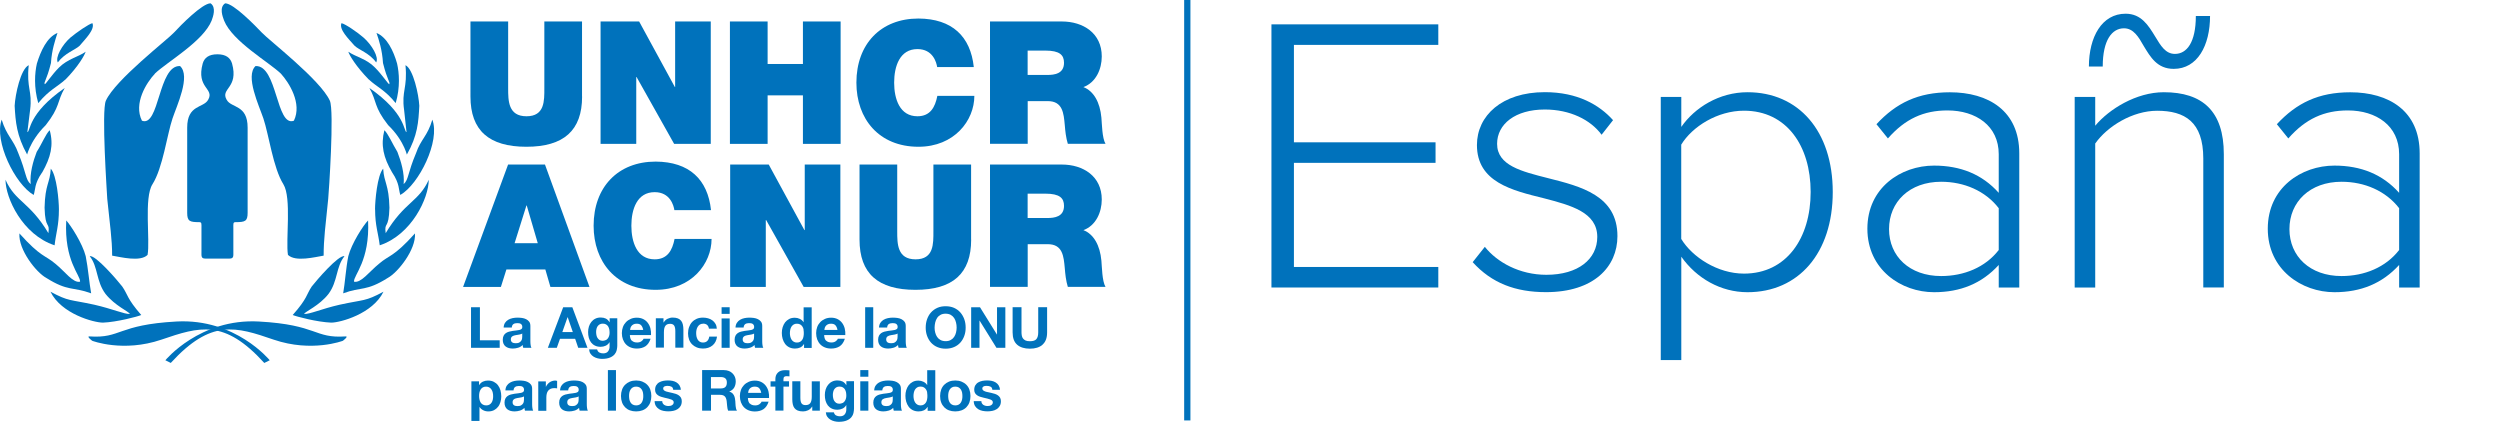 <?xml version="1.0" encoding="UTF-8"?><svg id="a" xmlns="http://www.w3.org/2000/svg" viewBox="0 0 399.29 69"><defs><style>.b{fill:#0072bc;}.c{fill:none;stroke:#0072bc;stroke-miterlimit:10;}</style></defs><line class="c" x1="189.63" y1="0" x2="189.63" y2="67.15"/><g><path class="b" d="m203.07,3.89h26.65v3.28h-23.06v15.56h22.62v3.28h-22.62v16.63h23.06v3.28h-26.65V3.89Z"/><path class="b" d="m237.15,39.42c1.95,2.46,5.54,4.47,9.83,4.47,5.1,0,8.13-2.52,8.13-6.05,0-3.91-4.16-5.04-8.51-6.17-5.1-1.26-10.71-2.58-10.71-8.51,0-4.66,3.97-8.44,10.84-8.44,5.23,0,8.7,2.02,10.9,4.47l-1.83,2.33c-1.76-2.39-5.04-4.03-9.07-4.03-4.72,0-7.62,2.33-7.62,5.48,0,3.46,3.91,4.41,8.13,5.48,5.23,1.32,11.09,2.77,11.09,9.26,0,4.91-3.78,8.95-11.4,8.95-4.91,0-8.69-1.45-11.72-4.79l1.95-2.46Z"/><path class="b" d="m265.25,57.5V15.48h3.28v4.79c2.14-3.09,6.05-5.54,10.58-5.54,8.13,0,13.61,6.17,13.61,15.94s-5.48,16-13.61,16c-4.28,0-8.13-2.21-10.58-5.67v16.51h-3.28Zm13.29-39.82c-4.22,0-8.25,2.52-10.02,5.42v15.06c1.76,2.9,5.8,5.54,10.02,5.54,6.8,0,10.65-5.67,10.65-13.04s-3.84-12.98-10.65-12.98Z"/><path class="b" d="m319.23,42.32c-2.71,2.96-6.11,4.35-10.33,4.35-5.23,0-10.65-3.59-10.65-10.14s5.36-10.08,10.65-10.08c4.22,0,7.69,1.39,10.33,4.35v-6.17c0-4.54-3.65-6.99-8.19-6.99-3.78,0-6.74,1.32-9.51,4.47l-1.83-2.27c3.15-3.4,6.68-5.1,11.72-5.1,6.17,0,11.09,2.96,11.09,9.76v21.42h-3.28v-3.59Zm0-9.07c-2.14-2.77-5.54-4.22-9.2-4.22-5.04,0-8.32,3.21-8.32,7.56s3.28,7.5,8.32,7.5c3.65,0,7.06-1.39,9.2-4.16v-6.68Z"/><path class="b" d="m351.9,25.31c0-5.86-2.96-7.62-7.37-7.62-3.91,0-7.94,2.46-9.89,5.23v23h-3.28V15.48h3.28v4.6c2.21-2.65,6.55-5.35,10.96-5.35,6.17,0,9.58,3.02,9.58,9.89v21.29h-3.28v-20.6Zm-12.66-20.79c-1.89,0-3.4,1.83-3.4,6.11h-2.21c0-4.73,2.08-8.44,5.86-8.44,2.52,0,3.65,1.89,4.73,3.65.88,1.45,1.64,2.77,3.15,2.77,1.89,0,3.34-1.83,3.34-6.05h2.27c0,4.72-2.02,8.44-5.8,8.44-2.65,0-3.72-1.89-4.79-3.65-.82-1.45-1.64-2.83-3.15-2.83Z"/><path class="b" d="m383.18,42.32c-2.71,2.96-6.11,4.35-10.33,4.35-5.23,0-10.65-3.59-10.65-10.14s5.36-10.08,10.65-10.08c4.22,0,7.69,1.39,10.33,4.35v-6.17c0-4.54-3.65-6.99-8.19-6.99-3.78,0-6.74,1.32-9.51,4.47l-1.83-2.27c3.15-3.4,6.68-5.1,11.72-5.1,6.17,0,11.09,2.96,11.09,9.76v21.42h-3.28v-3.59Zm0-9.07c-2.14-2.77-5.54-4.22-9.2-4.22-5.04,0-8.32,3.21-8.32,7.56s3.28,7.5,8.32,7.5c3.65,0,7.06-1.39,9.2-4.16v-6.68Z"/></g><g><path class="b" d="m36.65,41.3c.71,0,.62-.4.62-1.16v-3.66c0-.76-.07-1,.36-1,1.51,0,1.92-.14,1.92-1.48v-13.62c0-3.71-2.62-3.09-3.35-4.45-1.05-1.83,1.96-1.83.86-5.8-.28-.9-.98-1.46-2.34-1.46s-2.07.55-2.34,1.46c-1.09,3.97,1.92,3.97.87,5.8-.74,1.36-3.35.74-3.35,4.45v13.62c0,1.34.41,1.48,1.92,1.48.42,0,.36.24.36,1v3.66c0,.75-.09,1.16.62,1.16h3.86"/><path class="b" d="m24.74,11.77c-1.34,1.42-3.45,4.75-2.07,7.51,2.81,1.08,2.59-8.9,6.09-8.73,1.73,1.6-.52,6.31-1.21,8.38-.86,2.56-1.55,7.91-3.2,10.5-1.38,2.16-.35,8.95-.78,11.28-1.16,1.17-4.32.34-5.66.12,0-2.68-.35-4.79-.78-9.07-.04-.86-.95-14.08-.22-15.68,1.51-3.33,9.76-9.67,10.89-10.89.99-1.08,4.49-4.66,5.83-4.66.95.65.39,2.16.17,2.76-1.34,3.33-7.13,6.61-9.07,8.47"/><path class="b" d="m44.87,11.77c1.29,1.42,3.41,4.75,2.07,7.51-2.85,1.08-2.63-8.9-6.13-8.73-1.68,1.6.56,6.31,1.26,8.38.86,2.56,1.56,7.91,3.19,10.5,1.34,2.16.35,8.95.73,11.28,1.21,1.17,4.32.34,5.7.12,0-2.68.3-4.79.73-9.07.09-.86.99-14.08.26-15.68-1.51-3.33-9.76-9.67-10.88-10.89-1.03-1.08-4.49-4.66-5.84-4.66-.99.65-.39,2.16-.17,2.76,1.34,3.33,7.13,6.61,9.07,8.47"/><path class="b" d="m12.74,7.29c-.73.69-2.38,1.17-3.51,2.68-.43-.82.69-2.81,2.03-3.98.99-.83,2.94-2.17,3.5-2.29.44.99-1.12,2.51-2.03,3.59"/><path class="b" d="m10.44,12.7c-1.25,1.16-2.59,1.64-4.33,3.77-.73-2.56-.56-4.81-.22-6.32.61-1.99,1.6-4.2,3.29-4.89-.35,1.13-.91,2.68-1.04,4.81-.73,2.9-1.17,2.99-.99,3.38.17,0,1.12-1.52,2.29-2.68,1.39-1.38,3.11-1.69,4.24-2.51-.17.56-1.16,2.33-3.24,4.46"/><path class="b" d="m4.34,24.69c-1.69-3.03-1.86-5.24-2-7.79.09-1.77.95-5.88,2.25-6.49-.39,3.72.61,4.07.22,7.14,0,.17-.44,3.38-.44,3.55.52-.09.05-2.95,5.97-7.05-1.29,2.25-.69,2.94-3.03,5.93-2.72,2.68-3.11,5.32-2.98,4.72"/><path class="b" d="m6.72,27.55c-1.26,1.82-1.04,2.72-1.34,3.59C2.39,29.41-.98,22.53.27,19.11c.78,2.59,1.86,3.16,2.64,5.32,1.34,3.25,1.13,4.24,1.99,4.98-.17-1.69.39-3.68.96-5.15.82-1.26,1.46-2.9,2.08-3.46.65,2.38.17,4.33-1.21,6.76"/><path class="b" d="m9.41,33.43c0,2.64-.48,3.81-.69,5.75-5.15-1.69-7.84-7.57-7.84-10.47,1.56,3.55,3.85,3.5,6.85,8.53.26-1.91-.52-.48-.61-4.07.08-3.77.87-3.9.99-6.23.96,1.04,1.3,5.19,1.3,6.49"/><path class="b" d="m13.69,40.92c.39,1.95.56,4.24.87,5.93-2.94-1.08-3.68-.26-7.18-2.47-1.6-.87-4.46-4.5-4.28-7.1,3.46,3.85,4.06,3.42,5.75,4.85,1.56,1.26,2.81,3.12,3.94,2.86.08-1.04-2.56-3.29-2.21-9.78.69.73,2.6,3.68,3.11,5.71"/><path class="b" d="m19.53,45.77c.91,1.3.69,1.86,3.03,4.54-.57.26-3.9,1.13-6.11,1.22-1.46,0-6.66-1.39-8.39-4.94,2.98,1.6,3.03,1.21,7.01,2.08,2.86.65,4.89,1.56,5.67,1.47-.17-.39-2.38-1.3-3.89-3.2-1.52-2.03-1.17-4.33-2.52-6.02.91-.26,4.46,3.9,5.2,4.85"/><path class="b" d="m56.62,7.29c.69.69,2.38,1.17,3.46,2.68.48-.82-.69-2.81-2.03-3.98-.95-.83-2.9-2.17-3.51-2.29-.43.99,1.13,2.51,2.08,3.59"/><path class="b" d="m58.92,12.7c1.21,1.16,2.56,1.64,4.28,3.77.74-2.56.56-4.81.22-6.32-.56-1.99-1.6-4.2-3.29-4.89.39,1.13.91,2.68,1.04,4.81.73,2.9,1.17,2.99,1,3.38-.17,0-1.13-1.52-2.3-2.68-1.34-1.38-3.07-1.69-4.24-2.51.17.56,1.21,2.33,3.29,4.46"/><path class="b" d="m64.98,24.69c1.73-3.03,1.86-5.24,1.99-7.79-.09-1.77-.96-5.88-2.21-6.49.35,3.72-.65,4.07-.22,7.14,0,.17.39,3.38.39,3.55-.48-.09-.05-2.95-5.93-7.05,1.26,2.25.65,2.94,2.99,5.93,2.77,2.68,3.11,5.32,2.99,4.72"/><path class="b" d="m62.64,27.55c1.22,1.82,1,2.72,1.3,3.59,2.99-1.73,6.4-8.61,5.11-12.03-.74,2.59-1.86,3.16-2.59,5.32-1.38,3.25-1.17,4.24-1.99,4.98.17-1.69-.43-3.68-1-5.15-.78-1.26-1.47-2.9-2.08-3.46-.6,2.38-.17,4.33,1.25,6.76"/><path class="b" d="m59.91,33.43c0,2.64.51,3.81.74,5.75,5.11-1.69,7.83-7.57,7.83-10.47-1.6,3.55-3.86,3.5-6.88,8.53-.26-1.91.51-.48.6-4.07-.09-3.77-.86-3.9-1-6.23-.95,1.04-1.3,5.19-1.3,6.49"/><path class="b" d="m55.63,40.92c-.39,1.95-.52,4.24-.82,5.93,2.9-1.08,3.64-.26,7.14-2.47,1.6-.87,4.5-4.5,4.33-7.1-3.46,3.85-4.11,3.42-5.75,4.85-1.56,1.26-2.86,3.12-3.99,2.86-.09-1.04,2.55-3.29,2.25-9.78-.74.73-2.64,3.68-3.16,5.71"/><path class="b" d="m49.78,45.77c-.87,1.3-.65,1.86-3.03,4.54.6.26,3.9,1.13,6.15,1.22,1.43,0,6.62-1.39,8.35-4.94-2.98,1.6-3.03,1.21-7.01,2.08-2.86.65-4.85,1.56-5.67,1.47.17-.39,2.42-1.3,3.9-3.2,1.51-2.03,1.17-4.33,2.55-6.02-.95-.26-4.5,3.9-5.24,4.85"/><path class="b" d="m27.28,57.97l-.87-.43s5.5-6.71,14.93-6.19c9.44.52,8.79,2.73,13.85,2.38.56-.04-.43.7-.43.7,0,0-4.94,1.9-11.04-.18-6.06-2.08-10-3.33-16.45,3.72"/><path class="b" d="m42.21,57.97l.87-.43s-5.46-6.71-14.89-6.19c-9.48.52-8.83,2.73-13.89,2.38-.56-.04.43.7.43.7,0,0,4.93,1.9,11.04-.18,6.1-2.08,10.04-3.33,16.44,3.72"/><path class="b" d="m76.65,49.07v5.28h3.16v1.2h-4.58v-6.48h1.42Z"/><path class="b" d="m80.44,52.3c.02-.3.09-.55.23-.75.13-.2.3-.36.51-.48.21-.12.44-.21.69-.26.26-.05.52-.08.78-.08.24,0,.47.02.72.05.24.03.46.1.66.2.2.1.36.23.49.4.13.17.19.4.19.68v2.44c0,.21.01.41.04.61.02.19.07.34.13.44h-1.31c-.02-.07-.04-.15-.06-.22-.01-.08-.03-.15-.03-.23-.21.21-.45.36-.73.44-.28.08-.56.13-.85.13-.22,0-.43-.03-.63-.08-.19-.05-.36-.14-.51-.25-.15-.11-.26-.26-.34-.44-.08-.18-.12-.38-.12-.63,0-.27.05-.49.14-.66.09-.17.21-.31.36-.41.15-.1.32-.18.51-.23.19-.05.38-.09.58-.12.19-.03.38-.05.57-.07.19-.02.35-.04.5-.08.15-.04.26-.09.34-.16.08-.07.12-.17.12-.3,0-.14-.02-.25-.07-.33-.05-.08-.11-.15-.18-.19-.08-.04-.16-.08-.26-.09-.1-.02-.21-.02-.32-.02-.25,0-.45.05-.6.16-.15.11-.23.29-.25.54h-1.29Zm2.98.95c-.05.05-.12.09-.2.11-.08.03-.17.05-.26.07-.09.02-.19.03-.29.05-.1.01-.21.03-.31.05-.1.02-.19.04-.29.07-.09.03-.18.07-.25.12-.07.05-.13.12-.17.19-.04.08-.06.18-.06.3s.02.21.06.29c.04.08.1.14.17.19.07.05.16.08.25.1.1.02.2.03.3.03.25,0,.45-.04.59-.13.14-.08.24-.19.31-.3.07-.12.11-.24.12-.36.01-.12.02-.22.02-.29v-.48Z"/><path class="b" d="m91.41,49.07l2.42,6.48h-1.48l-.49-1.44h-2.42l-.51,1.44h-1.43l2.45-6.48h1.46Zm.08,3.97l-.82-2.38h-.02l-.84,2.38h1.68Z"/><path class="b" d="m98.51,55.89c-.05.24-.16.47-.33.68-.17.21-.41.39-.74.53s-.75.22-1.29.22c-.23,0-.46-.03-.7-.09-.24-.06-.46-.15-.65-.27-.2-.12-.36-.28-.49-.47-.13-.19-.2-.42-.22-.69h1.28c.06.24.18.41.35.5.18.09.38.14.61.14.36,0,.63-.11.79-.33.17-.22.25-.49.24-.83v-.62h-.02c-.14.25-.34.43-.59.55-.26.12-.53.18-.81.18-.35,0-.65-.06-.91-.19-.25-.12-.46-.29-.63-.51-.16-.22-.28-.47-.36-.75-.08-.29-.11-.59-.11-.91,0-.3.04-.59.13-.88.09-.28.22-.53.39-.74.17-.21.38-.39.63-.51.25-.13.54-.19.87-.19.31,0,.58.06.81.17.23.11.43.31.59.58h.02v-.63h1.22v4.39c0,.19-.03.4-.08.64Zm-1.76-1.56c.14-.07.25-.17.34-.29.09-.12.16-.26.2-.41.05-.15.07-.32.07-.49,0-.19-.02-.38-.05-.55-.04-.17-.1-.32-.18-.46-.08-.13-.2-.24-.34-.32-.14-.08-.31-.12-.53-.12-.18,0-.34.04-.47.11-.13.07-.24.17-.33.29-.09.12-.15.27-.19.43-.04.16-.06.33-.06.5s.02.34.05.5c.03.17.09.32.17.45.08.13.19.24.32.33.13.08.3.13.5.13.18,0,.34-.04.48-.11Z"/><path class="b" d="m100.94,54.42c.19.19.47.28.83.28.26,0,.48-.06.67-.19.19-.13.3-.27.34-.41h1.13c-.18.56-.46.96-.83,1.21-.38.24-.83.36-1.36.36-.37,0-.7-.06-1-.18-.3-.12-.55-.29-.75-.5-.21-.22-.36-.48-.48-.78-.11-.3-.17-.64-.17-1s.06-.68.17-.98c.11-.3.28-.56.49-.78.21-.22.46-.39.76-.52.29-.13.62-.19.97-.19.4,0,.75.08,1.04.23.3.15.54.36.73.62.19.26.33.56.41.89s.11.68.09,1.04h-3.38c.02.42.12.72.32.91Zm1.46-2.47c-.15-.17-.39-.25-.7-.25-.21,0-.38.03-.51.1-.14.07-.25.16-.33.26-.08.1-.14.21-.17.33-.03.11-.05.22-.06.31h2.1c-.06-.33-.17-.57-.32-.74Z"/><path class="b" d="m105.97,50.85v.65h.03c.16-.27.37-.47.63-.59s.53-.19.8-.19c.34,0,.63.05.85.14.22.09.39.22.52.39.13.17.22.37.27.61.05.24.08.5.08.79v2.88h-1.29v-2.65c0-.39-.06-.68-.18-.87-.12-.19-.34-.29-.64-.29-.35,0-.6.1-.76.31-.16.21-.24.55-.24,1.03v2.46h-1.29v-4.69h1.22Z"/><path class="b" d="m112.29,51.7c-.21,0-.38.05-.52.14-.14.09-.25.21-.34.36-.09.15-.15.31-.19.49-.04.18-.05.36-.05.53s.02.34.05.52c.04.18.1.33.18.48.08.14.19.26.33.35.14.09.31.14.51.14.31,0,.55-.09.71-.26.17-.17.27-.4.31-.69h1.24c-.08.62-.33,1.1-.73,1.42-.4.33-.91.49-1.53.49-.35,0-.67-.06-.97-.18-.29-.12-.54-.28-.75-.49-.21-.21-.37-.46-.48-.76s-.17-.62-.17-.97.05-.7.16-1.01c.11-.31.26-.58.47-.81.21-.23.46-.4.75-.53.3-.13.64-.19,1.02-.19.28,0,.55.04.8.11.26.07.49.18.69.33.2.15.37.33.49.55.13.22.2.48.22.78h-1.26c-.08-.54-.4-.81-.95-.81Z"/><path class="b" d="m115.25,50.13v-1.06h1.29v1.06h-1.29Zm1.29.73v4.69h-1.29v-4.69h1.29Z"/><path class="b" d="m117.47,52.3c.02-.3.09-.55.23-.75.13-.2.3-.36.51-.48.21-.12.44-.21.69-.26.26-.05.52-.08.78-.08.24,0,.47.02.72.05.24.03.46.1.66.2.2.1.36.23.49.4.13.17.19.4.19.68v2.44c0,.21.01.41.04.61.02.19.07.34.13.44h-1.31c-.02-.07-.04-.15-.06-.22-.01-.08-.03-.15-.03-.23-.21.21-.45.36-.73.44-.28.08-.56.13-.85.13-.22,0-.43-.03-.63-.08-.19-.05-.36-.14-.51-.25s-.26-.26-.34-.44-.12-.38-.12-.63c0-.27.05-.49.14-.66.09-.17.21-.31.36-.41.15-.1.32-.18.51-.23.19-.05.38-.09.58-.12.19-.03.38-.05.57-.07.19-.02.35-.04.5-.08.15-.04.26-.09.34-.16.08-.07.12-.17.12-.3,0-.14-.02-.25-.07-.33-.05-.08-.11-.15-.18-.19-.08-.04-.16-.08-.26-.09-.1-.02-.21-.02-.32-.02-.25,0-.45.05-.6.16-.15.11-.23.29-.25.54h-1.29Zm2.98.95c-.05.05-.12.09-.2.11-.08.03-.17.05-.26.07-.09.02-.19.03-.29.05-.1.01-.21.03-.31.05-.1.02-.19.04-.29.07s-.18.07-.25.12c-.07.05-.13.12-.17.19-.04.08-.06.18-.06.3s.02.21.06.29c.04.08.1.14.17.19.07.05.16.08.25.1.1.02.2.03.3.03.25,0,.45-.04.59-.13.14-.08.24-.19.31-.3.07-.12.11-.24.12-.36.01-.12.02-.22.02-.29v-.48Z"/><path class="b" d="m128.4,54.95c-.15.25-.35.44-.59.55-.24.11-.52.17-.83.17-.35,0-.66-.07-.93-.2-.27-.14-.49-.32-.66-.55-.17-.23-.3-.5-.39-.8-.09-.3-.13-.62-.13-.94s.04-.62.13-.91c.09-.29.22-.55.39-.78.17-.22.39-.4.65-.54.26-.14.56-.2.91-.2.28,0,.54.06.79.18.25.12.45.29.59.52h.02v-2.36h1.29v6.48h-1.22v-.6h-.02Zm-.05-2.32c-.04-.18-.1-.34-.19-.47-.09-.14-.2-.25-.34-.33-.14-.08-.31-.13-.53-.13s-.39.04-.53.13-.26.2-.35.34c-.09.14-.15.3-.19.48-.04.18-.06.36-.06.56,0,.18.02.36.06.54.04.18.11.34.2.49.09.14.21.26.35.34.14.09.31.13.51.13.21,0,.39-.04.53-.13.14-.08.25-.2.34-.34s.15-.3.18-.49c.04-.18.05-.37.05-.56s-.02-.38-.05-.56Z"/><path class="b" d="m131.97,54.42c.19.19.47.28.83.28.26,0,.48-.06.67-.19.19-.13.3-.27.34-.41h1.13c-.18.56-.46.96-.83,1.21-.38.24-.83.36-1.36.36-.37,0-.7-.06-1-.18-.3-.12-.55-.29-.75-.5-.21-.22-.36-.48-.48-.78-.11-.3-.17-.64-.17-1s.06-.68.17-.98c.11-.3.28-.56.49-.78.21-.22.46-.39.76-.52.29-.13.62-.19.97-.19.4,0,.75.08,1.04.23s.54.36.73.62c.19.26.33.56.41.89.08.33.11.68.09,1.04h-3.38c.02.42.12.72.32.91Zm1.46-2.47c-.15-.17-.39-.25-.7-.25-.21,0-.38.03-.51.1-.14.07-.25.16-.33.26-.08.1-.14.21-.17.33-.03.11-.05.22-.06.31h2.1c-.06-.33-.17-.57-.32-.74Z"/><path class="b" d="m139.47,49.07v6.48h-1.29v-6.48h1.29Z"/><path class="b" d="m140.39,52.3c.02-.3.09-.55.23-.75.13-.2.3-.36.51-.48.21-.12.44-.21.69-.26.26-.05.52-.08.78-.08.24,0,.47.02.72.05.24.03.46.1.66.2.2.1.36.23.49.4.13.17.19.4.19.68v2.44c0,.21.01.41.04.61.02.19.07.34.13.44h-1.31c-.02-.07-.04-.15-.06-.22-.01-.08-.03-.15-.03-.23-.21.21-.45.36-.73.44-.28.08-.56.13-.85.13-.22,0-.43-.03-.63-.08-.19-.05-.36-.14-.51-.25s-.26-.26-.34-.44c-.08-.18-.12-.38-.12-.63,0-.27.05-.49.14-.66.09-.17.21-.31.36-.41.15-.1.32-.18.51-.23.19-.05.38-.09.58-.12.19-.03.38-.05.57-.07.19-.02.35-.04.5-.08.15-.04.26-.09.34-.16.08-.07.12-.17.12-.3,0-.14-.02-.25-.07-.33-.05-.08-.11-.15-.18-.19-.08-.04-.16-.08-.26-.09-.1-.02-.21-.02-.32-.02-.25,0-.45.05-.6.16-.15.11-.23.29-.25.54h-1.29Zm2.98.95c-.05.05-.12.09-.2.11-.08.03-.17.05-.26.07-.09.02-.19.03-.29.05-.1.01-.21.03-.31.05-.1.02-.19.04-.29.07-.09.03-.18.07-.25.12-.07.05-.13.12-.17.19-.04.08-.06.18-.06.3s.02.21.06.29c.04.08.1.14.17.19.07.05.16.08.25.1.1.02.2.03.3.03.25,0,.45-.04.59-.13.14-.08.24-.19.31-.3.07-.12.11-.24.12-.36.01-.12.02-.22.02-.29v-.48Z"/><path class="b" d="m148.07,50.98c.15-.41.35-.78.63-1.08.27-.31.61-.55,1-.73.4-.18.84-.26,1.34-.26s.95.09,1.34.26c.39.18.73.42,1,.73.27.31.48.67.63,1.08.15.41.22.86.22,1.35s-.07.91-.22,1.32c-.15.41-.35.76-.63,1.07-.27.3-.6.54-1,.71-.39.17-.84.26-1.34.26s-.94-.09-1.34-.26c-.4-.17-.73-.41-1-.71-.27-.3-.48-.66-.63-1.07-.15-.41-.22-.85-.22-1.32s.07-.93.22-1.35Zm1.3,2.14c.06.26.17.49.3.69.14.21.32.37.54.49.22.12.5.19.82.19s.59-.06.82-.19c.22-.12.41-.29.54-.49.14-.21.24-.44.3-.69.06-.26.1-.52.1-.79s-.03-.56-.1-.83c-.06-.27-.17-.5-.3-.71-.14-.21-.32-.37-.54-.5-.22-.12-.5-.19-.82-.19s-.59.06-.82.19c-.22.12-.41.29-.54.5-.14.21-.24.45-.3.71-.06.27-.1.54-.1.83s.03.54.1.79Z"/><path class="b" d="m156.52,49.07l2.7,4.35h.02v-4.35h1.33v6.48h-1.42l-2.69-4.34h-.02v4.34h-1.33v-6.48h1.42Z"/><path class="b" d="m166.52,55.05c-.49.43-1.17.64-2.03.64s-1.56-.21-2.04-.64c-.48-.42-.72-1.08-.72-1.96v-4.03h1.42v4.03c0,.18.02.35.05.52.03.17.09.32.19.45.1.13.23.24.4.32.17.08.4.12.69.12.51,0,.86-.11,1.05-.34.19-.23.29-.58.29-1.07v-4.03h1.42v4.03c0,.88-.24,1.53-.73,1.95Z"/><path class="b" d="m92.97,15.42c0,5.42-2.93,8.02-8.9,8.02s-8.93-2.6-8.93-8.02V3.43h6.02v10.65c0,2,0,4.49,2.93,4.49s2.85-2.49,2.85-4.49V3.43h6.02v11.99"/><polygon class="b" points="95.92 3.43 102.08 3.43 107.78 13.89 107.83 13.89 107.83 3.43 113.52 3.43 113.52 22.98 107.67 22.98 101.67 12.3 101.62 12.3 101.62 22.98 95.92 22.98 95.92 3.43"/><polygon class="b" points="116.62 26.28 122.78 26.28 128.47 36.74 128.53 36.74 128.53 26.28 134.22 26.28 134.22 45.83 128.36 45.83 122.37 35.15 122.31 35.15 122.31 45.83 116.62 45.83 116.62 26.28"/><polygon class="b" points="116.58 3.43 122.6 3.43 122.6 10.22 128.24 10.22 128.24 3.43 134.26 3.43 134.26 22.98 128.24 22.98 128.24 15.23 122.6 15.23 122.6 22.98 116.58 22.98 116.58 3.43"/><path class="b" d="m149.68,10.71c-.11-.71-.66-2.87-3.15-2.87-2.82,0-3.72,2.74-3.72,5.36s.9,5.37,3.72,5.37c2.03,0,2.82-1.42,3.18-3.26h5.91c0,3.94-3.2,8.13-8.93,8.13-6.32,0-9.91-4.46-9.91-10.24,0-6.16,3.89-10.24,9.91-10.24,5.37.03,8.32,2.85,8.84,7.75h-5.86"/><path class="b" d="m107.71,33.56c-.11-.71-.66-2.87-3.15-2.87-2.82,0-3.72,2.74-3.72,5.36s.9,5.37,3.72,5.37c2.03,0,2.82-1.42,3.18-3.26h5.91c0,3.94-3.2,8.13-8.93,8.13-6.32,0-9.91-4.46-9.91-10.24,0-6.16,3.89-10.24,9.91-10.24,5.37.03,8.32,2.85,8.84,7.75h-5.86"/><path class="b" d="m164.14,8.08h2.82c2.3,0,2.98.71,2.98,1.95,0,1.75-1.53,1.94-2.66,1.94h-3.15v-3.89Zm-6.02,14.89h6.02v-6.82h3.21c2.38,0,2.54,1.94,2.71,3.81.08,1.01.19,2.03.49,3.01h6.02c-.55-.9-.57-3.23-.66-4.19-.22-2.44-1.23-4.24-2.87-4.87,2-.74,2.93-2.87,2.93-4.9,0-3.7-2.96-5.58-6.38-5.58h-11.47v19.55"/><path class="b" d="m164.14,30.93h2.82c2.3,0,2.98.71,2.98,1.95,0,1.75-1.53,1.94-2.66,1.94h-3.15v-3.89Zm-6.02,14.89h6.02v-6.82h3.21c2.38,0,2.54,1.94,2.71,3.81.08,1.01.19,2.03.49,3.01h6.02c-.55-.9-.57-3.23-.66-4.19-.22-2.44-1.23-4.24-2.87-4.87,2-.74,2.93-2.87,2.93-4.9,0-3.7-2.96-5.58-6.38-5.58h-11.47v19.55"/><path class="b" d="m84.08,32.82h.05l1.76,6.02h-3.7l1.89-6.02Zm-2.93-6.54l-7.19,19.55h6.04l.88-2.79h6.22l.81,2.79h6.24l-7.11-19.55h-5.9Z"/><path class="b" d="m155.11,38.27c0,5.42-2.93,8.02-8.9,8.02s-8.93-2.6-8.93-8.02v-11.99h6.02v10.65c0,2,0,4.49,2.93,4.49s2.85-2.49,2.85-4.49v-10.65h6.02v11.99"/><g><path class="b" d="m76.51,60.9v.6h.02c.16-.25.36-.44.6-.55.24-.11.51-.17.8-.17.37,0,.69.07.95.21.27.14.49.32.66.55s.31.5.39.8c.08.31.13.62.13.96,0,.31-.04.62-.13.91s-.21.55-.39.77c-.17.22-.39.4-.64.53-.26.13-.56.2-.9.2-.29,0-.56-.06-.8-.18-.25-.12-.45-.29-.6-.52h-.02v2.22h-1.29v-6.33h1.22Zm1.67,3.72c.14-.08.26-.2.34-.33.09-.14.15-.29.19-.48.04-.18.05-.37.05-.55s-.02-.37-.06-.55c-.04-.18-.1-.34-.2-.49-.09-.14-.21-.26-.35-.34-.14-.09-.32-.13-.52-.13s-.39.04-.53.13c-.14.09-.26.2-.34.34-.09.14-.15.3-.19.48-.04.18-.05.37-.05.56s.02.37.06.55c.04.18.1.34.19.48.09.14.2.25.35.33s.32.13.53.13.39-.04.53-.13Z"/><path class="b" d="m80.72,62.34c.02-.3.09-.55.23-.75.13-.2.3-.36.51-.48.21-.12.44-.21.69-.26.26-.05.52-.08.78-.08.24,0,.47.02.72.05.24.03.46.1.66.2.2.1.36.23.49.4.13.17.19.4.19.68v2.44c0,.21.01.41.04.61.02.19.07.34.13.44h-1.31c-.02-.07-.04-.15-.06-.22-.01-.08-.03-.15-.03-.23-.21.21-.45.36-.73.44-.28.08-.56.13-.85.13-.22,0-.43-.03-.63-.08-.19-.05-.36-.14-.51-.25s-.26-.26-.34-.44c-.08-.18-.12-.38-.12-.63,0-.27.05-.49.14-.66.09-.17.21-.31.36-.41.15-.1.32-.18.51-.23.19-.05.38-.09.58-.12.19-.03.38-.05.57-.07.19-.02.35-.04.5-.08.15-.04.26-.09.34-.16.08-.07.12-.17.12-.3,0-.14-.02-.25-.07-.33-.05-.08-.11-.15-.18-.19-.08-.04-.16-.08-.26-.09-.1-.02-.21-.02-.32-.02-.25,0-.45.05-.6.16-.15.11-.23.29-.25.54h-1.29Zm2.98.95c-.05.05-.12.09-.2.11-.08.03-.17.05-.26.07-.09.02-.19.03-.29.05-.1.01-.21.03-.31.05-.1.02-.19.04-.29.07s-.18.07-.25.12c-.07.05-.13.12-.17.19-.04.08-.06.18-.06.3s.02.21.06.29c.04.08.1.14.17.19.07.05.16.08.25.1.1.02.2.03.3.03.25,0,.45-.04.59-.13.14-.08.24-.19.31-.3.07-.12.11-.24.12-.36.01-.12.02-.22.02-.29v-.48Z"/><path class="b" d="m87.18,60.9v.87h.02c.06-.15.14-.28.25-.4.1-.12.22-.23.35-.32.13-.09.27-.16.43-.2.15-.05.31-.07.47-.07.08,0,.18.02.28.05v1.2c-.06-.01-.13-.02-.22-.03-.08,0-.17-.01-.24-.01-.24,0-.44.04-.6.12-.16.08-.29.19-.39.32-.1.14-.17.3-.21.48-.04.18-.06.38-.06.59v2.11h-1.29v-4.69h1.22Z"/><path class="b" d="m89.45,62.34c.02-.3.09-.55.23-.75.13-.2.3-.36.51-.48.21-.12.44-.21.69-.26.26-.05.52-.08.78-.08.24,0,.47.02.72.05.24.03.46.1.66.2.2.1.36.23.49.4.13.17.19.4.19.68v2.44c0,.21.01.41.04.61.02.19.07.34.13.44h-1.31c-.02-.07-.04-.15-.06-.22-.01-.08-.03-.15-.03-.23-.21.21-.45.36-.73.44-.28.08-.56.13-.85.13-.22,0-.43-.03-.63-.08-.19-.05-.36-.14-.51-.25s-.26-.26-.34-.44-.12-.38-.12-.63c0-.27.05-.49.14-.66.09-.17.21-.31.36-.41.15-.1.32-.18.51-.23.19-.05.38-.09.58-.12.19-.03.38-.05.57-.07.19-.02.35-.04.5-.08.15-.04.26-.09.34-.16.08-.07.12-.17.12-.3,0-.14-.02-.25-.07-.33-.05-.08-.11-.15-.18-.19-.08-.04-.16-.08-.26-.09-.1-.02-.21-.02-.32-.02-.25,0-.45.05-.6.16-.15.11-.23.29-.25.54h-1.29Zm2.98.95c-.05.05-.12.09-.2.11-.08.03-.17.05-.26.07-.09.02-.19.03-.29.05-.1.01-.21.03-.31.05-.1.02-.19.04-.29.07s-.18.07-.25.12c-.07.05-.13.12-.17.19-.04.08-.06.18-.06.3s.02.21.06.29c.04.08.1.14.17.19.07.05.16.08.25.1.1.02.2.03.3.03.25,0,.45-.04.59-.13.14-.08.24-.19.31-.3.07-.12.11-.24.12-.36.01-.12.02-.22.02-.29v-.48Z"/><path class="b" d="m98.38,59.11v6.48h-1.29v-6.48h1.29Z"/><path class="b" d="m99.35,62.23c.11-.31.28-.57.49-.78.21-.21.47-.38.76-.5.3-.12.63-.18,1-.18s.7.06,1,.18c.3.12.55.28.77.5.21.21.38.47.49.78.11.31.17.65.17,1.02s-.06.71-.17,1.02c-.11.3-.28.56-.49.78-.21.21-.47.38-.77.49-.3.11-.63.17-1,.17s-.7-.06-1-.17c-.3-.11-.55-.28-.76-.49-.21-.22-.38-.47-.49-.78-.11-.3-.17-.64-.17-1.02s.06-.71.17-1.02Zm1.17,1.57c.04.18.1.34.19.48.09.14.2.26.35.34.15.08.33.13.54.13s.4-.04.55-.13c.15-.08.27-.2.35-.34.09-.14.15-.3.19-.48.04-.18.05-.36.05-.55s-.02-.37-.05-.55c-.04-.18-.1-.34-.19-.48-.09-.14-.21-.25-.35-.34-.15-.09-.33-.13-.55-.13s-.4.04-.54.13c-.15.09-.26.2-.35.34-.09.14-.15.3-.19.48-.04.18-.05.37-.05.55s.02.37.05.55Z"/><path class="b" d="m105.86,64.42c.06.1.13.18.22.24.09.06.2.11.31.14.12.03.24.05.37.05.09,0,.19-.01.29-.03.1-.02.19-.05.27-.1.08-.05.15-.11.2-.18.05-.08.08-.17.08-.29,0-.19-.13-.34-.39-.44-.26-.1-.62-.19-1.08-.29-.19-.04-.37-.09-.55-.15-.18-.06-.34-.13-.48-.23-.14-.09-.25-.21-.34-.35-.08-.14-.13-.32-.13-.52,0-.3.06-.55.18-.74.12-.19.27-.35.47-.46.19-.11.41-.19.65-.24.24-.04.49-.07.74-.07s.5.02.74.07c.24.05.45.13.64.25.19.11.34.27.47.46.12.19.2.43.22.72h-1.22c-.02-.25-.11-.42-.28-.5-.17-.09-.37-.13-.6-.13-.07,0-.15,0-.24.01s-.16.03-.23.06c-.07.03-.13.07-.18.13-.05.06-.07.13-.07.23,0,.11.04.21.13.28.08.07.2.13.33.18.14.05.29.09.47.12.18.04.35.08.54.12.19.04.37.09.55.15.18.06.34.14.48.24.14.1.25.22.34.37.08.15.13.33.13.55,0,.31-.06.57-.19.78-.12.21-.29.38-.49.5-.2.13-.43.22-.68.27-.26.05-.52.08-.78.08s-.54-.03-.8-.08c-.26-.05-.49-.15-.69-.27-.2-.13-.37-.29-.5-.5-.13-.21-.2-.47-.21-.78h1.22c0,.14.03.26.09.36Z"/><path class="b" d="m115.62,59.11c.29,0,.55.05.78.14.23.09.43.22.6.39.17.16.29.35.38.57.09.22.13.45.13.69,0,.38-.08.71-.24.99-.16.28-.42.49-.78.64v.02c.18.05.32.12.44.22.11.1.21.22.28.35.07.14.13.29.16.45.03.16.06.33.07.49,0,.1.01.22.02.36,0,.14.02.28.03.43.02.15.04.28.07.41.03.13.08.24.15.33h-1.42c-.08-.21-.13-.45-.15-.73-.02-.28-.04-.56-.08-.82-.05-.34-.15-.59-.31-.74-.16-.16-.41-.24-.77-.24h-1.42v2.53h-1.42v-6.48h3.49Zm-.51,2.93c.33,0,.57-.07.73-.22.16-.15.25-.38.25-.71s-.08-.54-.25-.68c-.16-.14-.41-.21-.73-.21h-1.56v1.82h1.56Z"/><path class="b" d="m119.79,64.47c.19.19.47.28.83.28.26,0,.48-.06.67-.19.19-.13.3-.27.34-.41h1.13c-.18.56-.46.96-.83,1.21-.38.24-.83.36-1.36.36-.37,0-.7-.06-1-.18-.3-.12-.55-.29-.75-.5-.21-.22-.36-.48-.48-.78-.11-.3-.17-.64-.17-1s.06-.68.17-.98c.11-.3.28-.56.49-.78.21-.22.46-.39.76-.52.29-.13.62-.19.97-.19.4,0,.75.08,1.04.23s.54.36.73.62c.19.26.33.56.41.89s.11.68.09,1.04h-3.38c.02.42.12.72.32.91Zm1.46-2.47c-.15-.17-.39-.25-.7-.25-.21,0-.38.03-.51.1-.14.07-.25.16-.33.26-.08.1-.14.21-.17.33-.03.11-.05.22-.06.31h2.1c-.06-.33-.17-.57-.32-.74Z"/><path class="b" d="m123.07,61.76v-.86h.77v-.36c0-.42.13-.76.39-1.02.26-.27.65-.4,1.18-.4.11,0,.23,0,.34.01.11,0,.23.02.34.02v.96c-.15-.02-.31-.03-.47-.03-.18,0-.3.04-.38.12-.08.08-.11.22-.11.41v.28h.89v.86h-.89v3.83h-1.29v-3.83h-.77Z"/><path class="b" d="m129.73,65.59v-.65h-.03c-.16.27-.38.47-.64.59-.26.12-.53.18-.8.18-.34,0-.63-.05-.85-.14-.22-.09-.39-.22-.52-.39-.13-.17-.22-.37-.27-.61-.05-.24-.08-.5-.08-.79v-2.89h1.29v2.65c0,.39.06.68.18.87.12.19.34.29.64.29.35,0,.6-.1.76-.31.16-.21.24-.55.24-1.03v-2.46h1.29v4.69h-1.22Z"/><path class="b" d="m136.32,65.94c-.05.24-.16.47-.33.68-.17.21-.41.39-.74.53s-.75.22-1.29.22c-.23,0-.46-.03-.7-.09-.24-.06-.46-.15-.65-.27-.2-.12-.36-.28-.49-.47-.13-.19-.2-.42-.22-.69h1.28c.06.24.18.41.35.5.18.09.38.14.61.14.36,0,.63-.11.79-.33.17-.22.25-.49.24-.83v-.62h-.02c-.14.25-.34.43-.59.55-.26.12-.53.18-.81.18-.35,0-.65-.06-.91-.19-.25-.12-.46-.29-.63-.51-.16-.22-.28-.47-.36-.75-.08-.29-.11-.59-.11-.91,0-.3.04-.59.13-.88.09-.28.22-.53.39-.74.17-.21.38-.39.63-.51.25-.13.54-.19.87-.19.31,0,.58.06.81.17.23.11.43.31.59.58h.02v-.63h1.22v4.39c0,.19-.03.4-.08.64Zm-1.76-1.56c.14-.07.25-.17.34-.29.09-.12.16-.26.2-.41.05-.15.07-.32.07-.49,0-.19-.02-.38-.05-.55-.04-.17-.1-.32-.18-.46-.08-.13-.2-.24-.34-.32-.14-.08-.31-.12-.53-.12-.18,0-.34.04-.47.11-.13.07-.24.17-.33.29-.09.12-.15.27-.19.43-.04.16-.06.33-.06.5s.02.34.05.5c.03.17.09.32.17.45.08.13.19.24.32.33.13.08.3.13.5.13.18,0,.34-.04.48-.11Z"/><path class="b" d="m137.4,60.17v-1.06h1.29v1.06h-1.29Zm1.29.73v4.69h-1.29v-4.69h1.29Z"/><path class="b" d="m139.62,62.34c.02-.3.09-.55.23-.75.13-.2.3-.36.51-.48.21-.12.44-.21.69-.26.26-.05.52-.08.78-.08.24,0,.47.02.72.05.24.03.46.1.66.2.2.1.36.23.49.4.13.17.19.4.19.68v2.44c0,.21.01.41.04.61.02.19.07.34.13.44h-1.31c-.02-.07-.04-.15-.06-.22-.01-.08-.03-.15-.03-.23-.21.21-.45.36-.73.44-.28.08-.56.13-.85.13-.22,0-.43-.03-.63-.08-.19-.05-.36-.14-.51-.25s-.26-.26-.34-.44-.12-.38-.12-.63c0-.27.05-.49.14-.66.09-.17.21-.31.36-.41.15-.1.32-.18.51-.23.19-.05.38-.09.58-.12.19-.03.38-.05.57-.07.19-.02.35-.04.5-.08.15-.04.26-.09.34-.16.08-.07.12-.17.12-.3,0-.14-.02-.25-.07-.33-.05-.08-.11-.15-.18-.19-.08-.04-.16-.08-.26-.09-.1-.02-.21-.02-.32-.02-.25,0-.45.05-.6.16-.15.11-.23.29-.25.54h-1.29Zm2.98.95c-.05.05-.12.09-.2.11-.08.03-.17.05-.26.07-.09.02-.19.03-.29.05-.1.01-.21.03-.31.05-.1.02-.19.04-.29.07-.09.03-.18.07-.25.12-.07.05-.13.12-.17.19-.04.08-.06.18-.06.3s.02.21.06.29c.04.08.1.14.17.19.07.05.16.08.25.1.1.02.2.03.3.03.25,0,.45-.04.59-.13.14-.08.24-.19.31-.3.07-.12.11-.24.12-.36.01-.12.02-.22.02-.29v-.48Z"/><path class="b" d="m148.14,64.99c-.15.25-.35.44-.59.55-.24.11-.52.17-.83.17-.35,0-.66-.07-.93-.2-.27-.14-.49-.32-.66-.55-.17-.23-.3-.5-.39-.8-.09-.3-.13-.62-.13-.94s.04-.62.13-.91c.09-.29.22-.55.39-.78.17-.22.39-.4.65-.54.26-.14.56-.2.91-.2.28,0,.54.06.79.18.25.12.45.29.59.52h.02v-2.36h1.29v6.48h-1.22v-.6h-.02Zm-.05-2.32c-.04-.18-.1-.34-.19-.47-.09-.14-.2-.25-.34-.33-.14-.08-.31-.13-.53-.13s-.39.04-.53.13-.26.2-.35.34c-.09.14-.15.3-.19.48-.04.18-.06.36-.06.56,0,.18.02.36.06.54.04.18.11.34.2.49.09.14.21.26.35.34.14.09.31.13.51.13.21,0,.39-.04.53-.13.14-.08.25-.2.34-.34s.15-.3.18-.49c.04-.18.05-.37.05-.56s-.02-.38-.05-.56Z"/><path class="b" d="m150.32,62.23c.11-.31.28-.57.49-.78.21-.21.47-.38.76-.5.3-.12.63-.18,1-.18s.7.06,1,.18c.3.12.55.28.77.5.21.21.38.47.49.78.11.31.17.65.17,1.02s-.06.71-.17,1.02c-.11.3-.28.56-.49.78-.21.21-.47.38-.77.49-.3.11-.63.17-1,.17s-.7-.06-1-.17c-.3-.11-.55-.28-.76-.49-.21-.22-.38-.47-.49-.78-.12-.3-.17-.64-.17-1.02s.06-.71.17-1.02Zm1.17,1.57c.04.18.1.34.19.48.09.14.2.26.35.34s.33.13.54.13.4-.04.55-.13c.15-.08.27-.2.35-.34.09-.14.15-.3.19-.48.04-.18.05-.36.05-.55s-.02-.37-.05-.55c-.04-.18-.1-.34-.19-.48-.09-.14-.21-.25-.35-.34-.15-.09-.33-.13-.55-.13s-.4.04-.54.13c-.15.09-.26.2-.35.34-.09.14-.15.3-.19.48-.04.18-.05.37-.05.55s.02.37.05.55Z"/><path class="b" d="m156.83,64.42c.06.1.13.18.22.24.09.06.2.11.31.14.12.03.24.05.37.05.09,0,.19-.01.29-.03.1-.02.19-.05.27-.1.08-.05.15-.11.2-.18.05-.08.08-.17.08-.29,0-.19-.13-.34-.39-.44-.26-.1-.62-.19-1.08-.29-.19-.04-.37-.09-.55-.15-.18-.06-.34-.13-.48-.23-.14-.09-.25-.21-.34-.35-.08-.14-.13-.32-.13-.52,0-.3.06-.55.18-.74.12-.19.27-.35.47-.46.19-.11.41-.19.65-.24.24-.04.49-.07.74-.07s.5.02.74.07c.24.05.45.13.64.25.19.11.34.27.47.46.12.19.2.43.22.72h-1.22c-.02-.25-.11-.42-.28-.5-.17-.09-.37-.13-.6-.13-.07,0-.15,0-.24.01-.08,0-.16.03-.23.06-.07.03-.13.07-.18.13-.05.06-.07.13-.07.23,0,.11.04.21.13.28.08.07.2.13.33.18s.29.09.47.12c.18.04.35.08.54.12.19.04.37.09.55.15.18.06.34.14.48.24.14.1.25.22.34.37.08.15.13.33.13.55,0,.31-.06.57-.19.78s-.29.38-.49.5c-.2.13-.43.22-.68.27-.26.05-.52.08-.78.08s-.54-.03-.8-.08c-.26-.05-.49-.15-.69-.27-.2-.13-.37-.29-.5-.5-.13-.21-.2-.47-.21-.78h1.22c0,.14.03.26.09.36Z"/></g></g></svg>